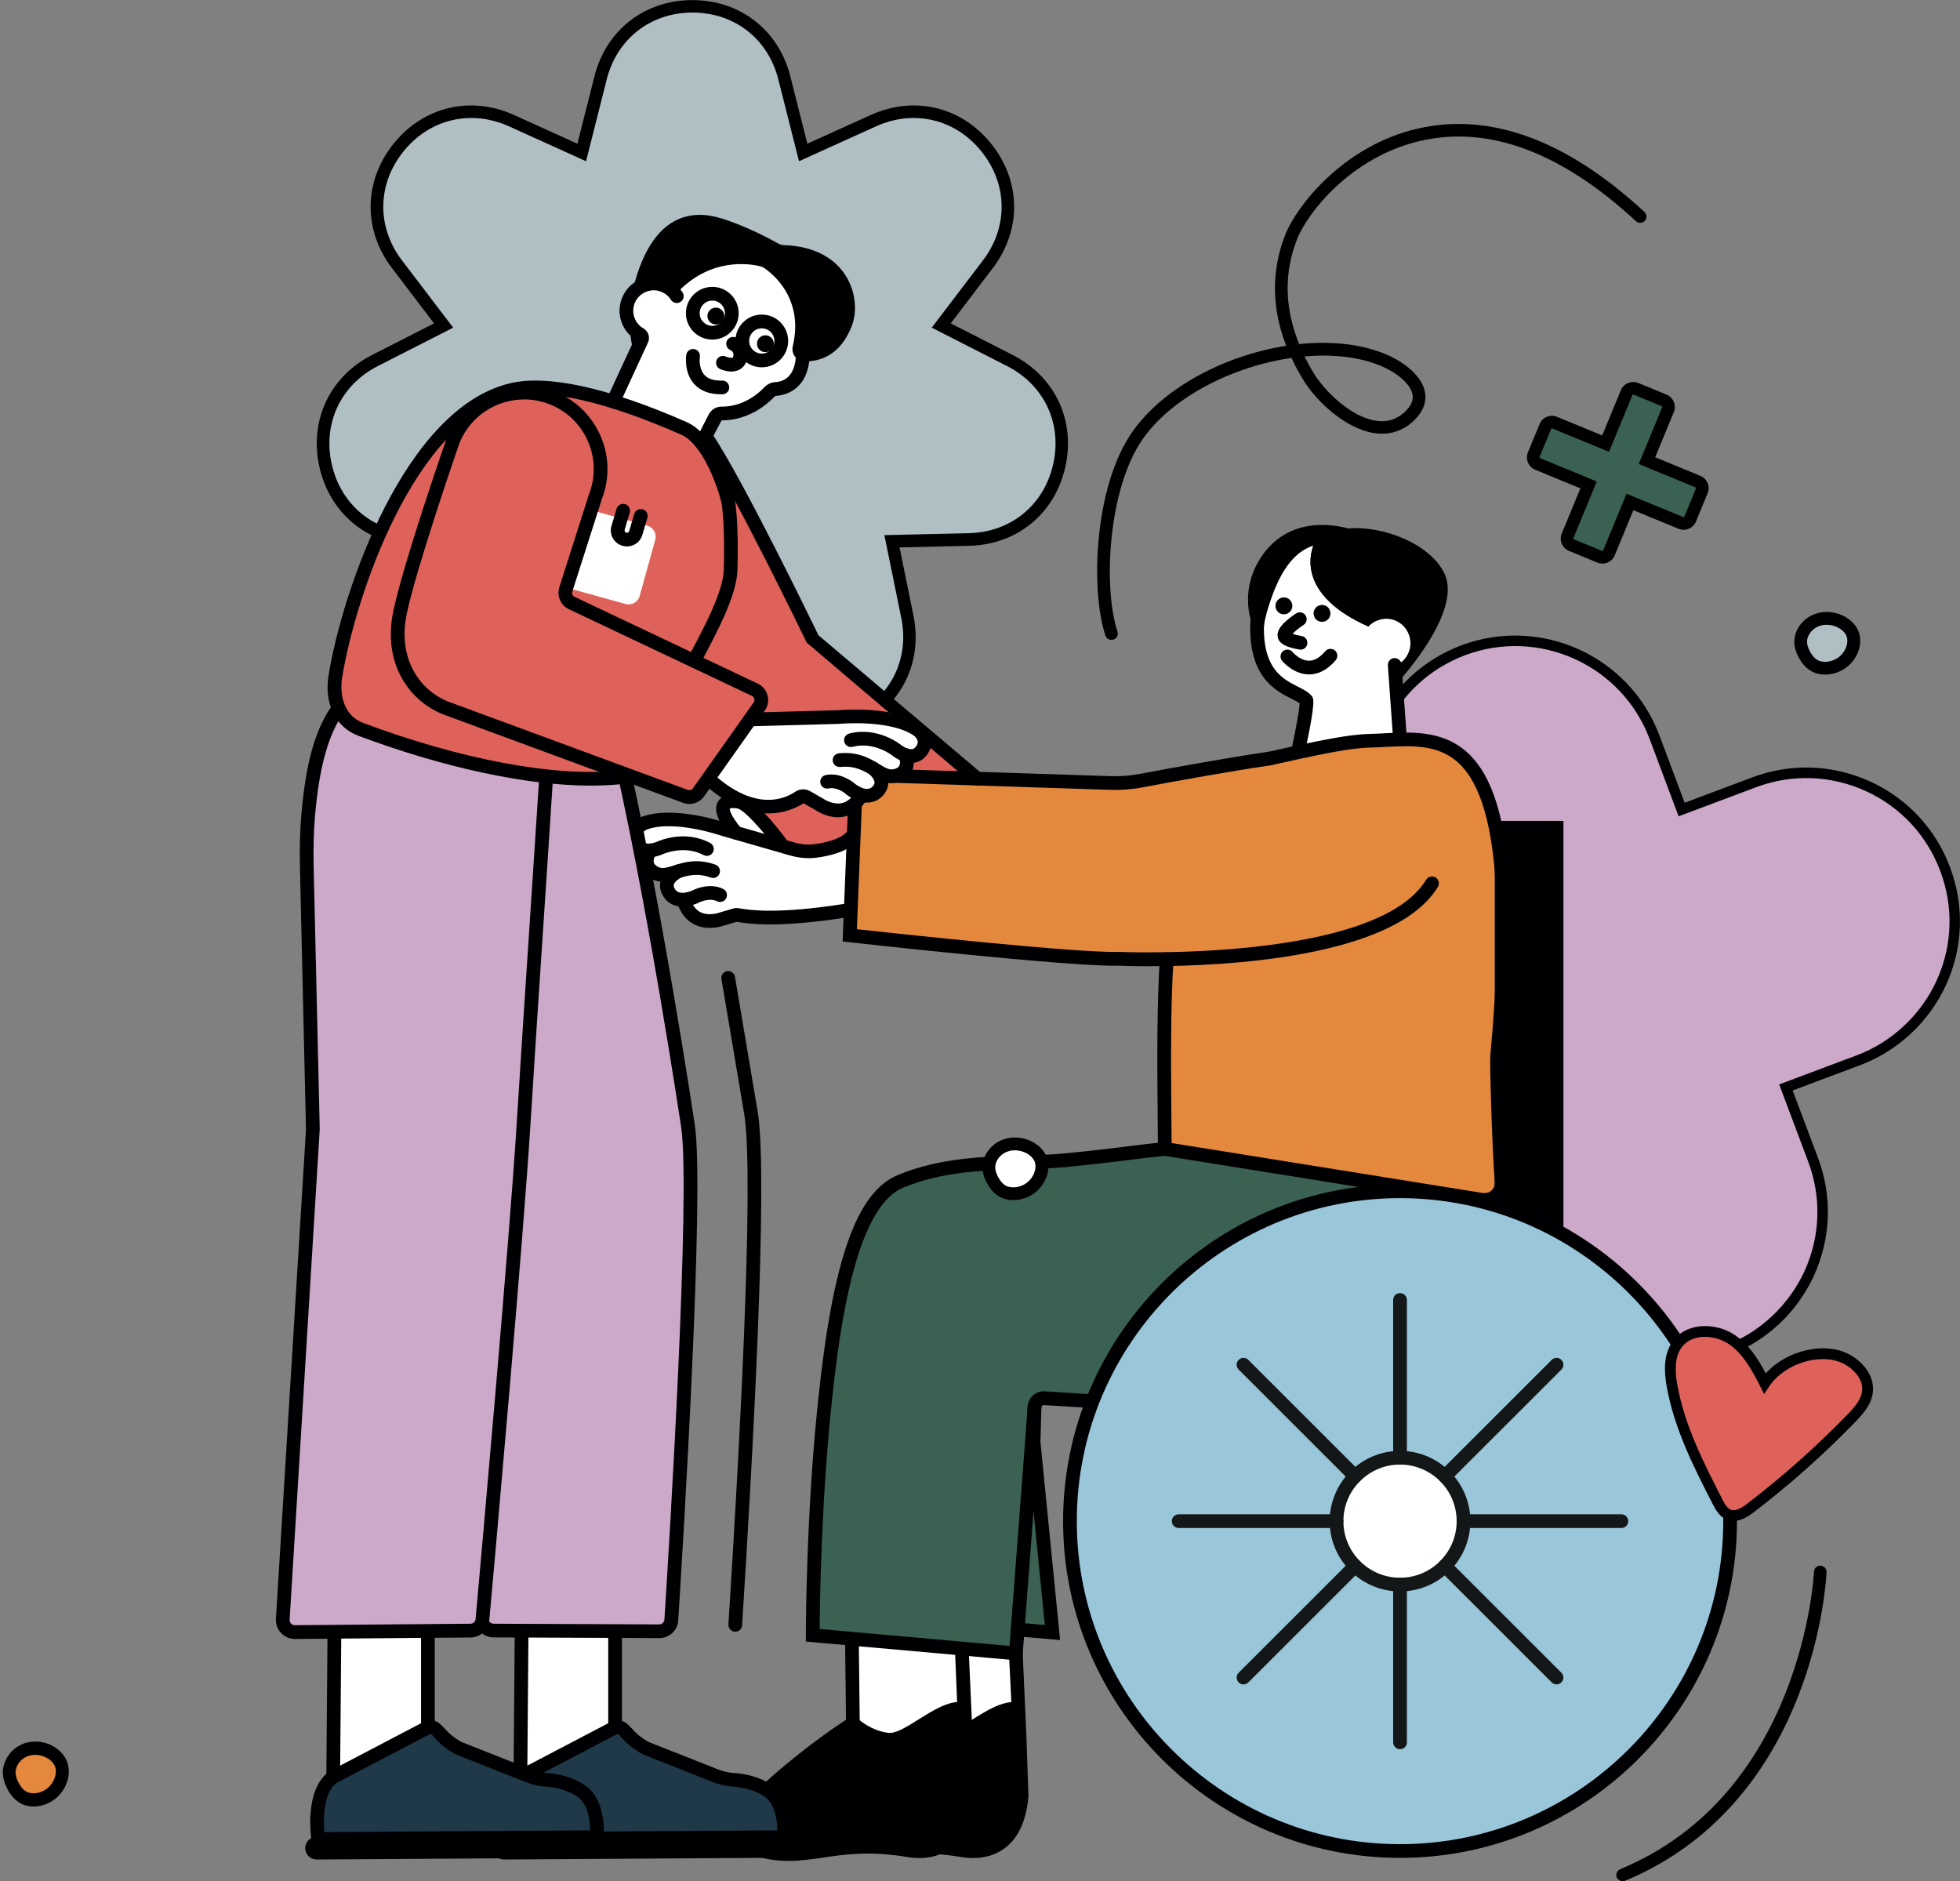 <?xml version="1.0" encoding="UTF-8"?> <svg xmlns="http://www.w3.org/2000/svg" width="596" height="572" viewBox="0 0 596 572" fill="none"><rect x="0" y="0" width="596" height="572" fill="#808080" stroke="none"/><g clip-path="url(#clip0_1879_8)"><path d="M173.766 222.216C169.499 222.216 165.134 221.224 160.922 219.207C148.646 213.297 142.469 200.855 145.197 187.508L149.879 164.566L126.45 164.021C112.831 163.704 102.061 154.927 99.027 141.656C95.993 128.375 101.875 115.802 114.021 109.609L134.896 98.966L120.71 80.331C112.46 69.492 112.624 55.6 121.125 44.958C129.625 34.305 143.135 31.066 155.542 36.693L176.887 46.365L182.627 23.662C185.966 10.457 196.933 1.93 210.563 1.93C224.192 1.93 235.159 10.457 238.499 23.662L244.238 46.365L265.583 36.693C277.991 31.066 291.511 34.316 300.001 44.958C308.502 55.611 308.665 69.492 300.416 80.331L286.229 98.966L307.105 109.609C319.239 115.802 325.132 128.386 322.099 141.656C319.065 154.927 308.305 163.715 294.676 164.021L271.247 164.566L275.928 187.508C278.656 200.855 272.48 213.297 260.203 219.207C247.927 225.117 234.341 222.183 225.6 211.726L210.574 193.756L195.547 211.726C189.807 218.596 181.972 222.216 173.788 222.216H173.766Z" fill="#AFBFC4"></path><path d="M247.316 224.135C238.586 224.135 230.238 220.275 224.116 212.958L210.552 196.744L196.988 212.958C190.964 220.166 182.714 224.135 173.766 224.135C169.107 224.135 164.512 223.056 160.093 220.94C146.998 214.638 140.418 201.378 143.321 187.148L147.544 166.441L126.395 165.951C111.871 165.613 100.391 156.257 97.161 142.103C93.931 127.95 100.206 114.526 113.148 107.929L131.983 98.323L119.182 81.498C110.387 69.939 110.561 55.132 119.619 43.78C128.676 32.429 143.091 28.972 156.317 34.97L175.578 43.693L180.761 23.204C184.318 9.127 196.017 0.033 210.541 0.033C225.065 0.033 236.763 9.127 240.321 23.204L245.504 43.693L264.765 34.97C278.001 28.972 292.406 32.429 301.463 43.78C310.52 55.132 310.695 69.939 301.9 81.498L289.099 98.323L307.934 107.929C320.876 114.537 327.151 127.95 323.921 142.103C320.691 156.257 309.211 165.623 294.687 165.951L273.538 166.441L277.761 187.148C280.664 201.378 274.084 214.638 260.989 220.94C256.493 223.099 251.844 224.146 247.294 224.146L247.316 224.135ZM143.288 35.875C135.431 35.875 127.956 39.44 122.609 46.136C114.675 56.08 114.523 69.045 122.227 79.164L137.799 99.621L114.894 111.299C103.556 117.078 98.067 128.833 100.893 141.231C103.73 153.629 113.77 161.829 126.494 162.112L152.203 162.712L147.063 187.89C144.521 200.353 150.283 211.966 161.752 217.484C165.647 219.359 169.696 220.308 173.766 220.308C181.568 220.308 188.771 216.829 194.063 210.505L210.563 190.79L227.062 210.505C235.214 220.264 247.905 223.001 259.374 217.484C270.843 211.966 276.605 200.353 274.062 187.89L268.922 162.712L294.632 162.112C307.356 161.818 317.406 153.618 320.233 141.231C323.07 128.833 317.57 117.089 306.232 111.299L283.327 99.621L298.899 79.164C306.603 69.045 306.45 56.069 298.517 46.136C290.583 36.191 277.969 33.17 266.38 38.415L242.962 49.025L236.665 24.109C233.544 11.777 223.308 3.816 210.585 3.816C197.861 3.816 187.625 11.787 184.504 24.109L178.207 49.025L154.779 38.415C151.003 36.703 147.118 35.875 143.321 35.875H143.288Z" fill="black"></path><path d="M549.448 200.255C550.059 201.105 550.812 201.858 551.739 202.381C554.184 203.755 557.807 203.319 560.36 201.334C562.924 199.35 564.245 195.969 563.503 193.265C562.237 188.62 554.74 186.025 550.113 189.918C548.662 191.139 547.713 192.894 547.56 194.606C547.429 196.155 547.92 197.594 548.596 198.881C548.847 199.35 549.12 199.818 549.437 200.255" fill="#AFBFC4"></path><path d="M555.013 205.118C553.507 205.118 552.045 204.769 550.79 204.071C549.677 203.45 548.706 202.545 547.876 201.389C547.505 200.876 547.178 200.342 546.883 199.775C545.901 197.878 545.486 196.133 545.639 194.432C545.836 192.219 547.047 189.972 548.88 188.424C551.565 186.167 555.319 185.48 558.898 186.592C562.15 187.606 564.638 189.961 565.391 192.742C566.34 196.22 564.758 200.375 561.56 202.85C559.64 204.333 557.283 205.107 555.024 205.107M555.482 189.961C553.944 189.961 552.503 190.452 551.379 191.401C550.332 192.284 549.611 193.582 549.502 194.77C549.415 195.719 549.677 196.733 550.321 197.976C550.528 198.368 550.757 198.75 551.008 199.11C551.51 199.819 552.067 200.342 552.678 200.691C554.424 201.672 557.217 201.291 559.149 199.797C561.08 198.303 562.139 195.719 561.615 193.778C561.2 192.262 559.705 190.943 557.708 190.321C556.955 190.081 556.192 189.972 555.449 189.972" fill="#000003"></path><path d="M443.652 309.569C444.263 310.42 445.016 311.172 445.943 311.695C448.388 313.069 452.011 312.633 454.564 310.649C457.129 308.664 458.449 305.284 457.707 302.58C456.441 297.934 448.944 295.339 444.318 299.232C442.866 300.453 441.917 302.209 441.764 303.921C441.633 305.469 442.124 306.909 442.801 308.195C443.052 308.664 443.324 309.133 443.641 309.569" fill="#E4883D"></path><path d="M449.217 314.443C447.711 314.443 446.249 314.094 444.994 313.397C443.881 312.775 442.91 311.87 442.081 310.714C441.709 310.202 441.382 309.667 441.087 309.1C440.105 307.203 439.691 305.458 439.843 303.757C440.04 301.544 441.251 299.297 443.084 297.749C445.769 295.492 449.523 294.805 453.102 295.917C456.354 296.931 458.842 299.287 459.595 302.067C460.544 305.546 458.962 309.7 455.765 312.175C453.844 313.658 451.487 314.432 449.228 314.432M449.686 299.287C448.148 299.287 446.707 299.777 445.583 300.726C444.536 301.609 443.816 302.907 443.706 304.095C443.619 305.044 443.881 306.058 444.525 307.301C444.732 307.694 444.961 308.075 445.212 308.435C445.714 309.144 446.271 309.667 446.882 310.016C448.628 310.998 451.422 310.616 453.353 309.122C455.285 307.628 456.343 305.044 455.819 303.103C455.405 301.587 453.91 300.268 451.913 299.646C451.16 299.406 450.396 299.297 449.654 299.297" fill="#000003"></path><path d="M469.918 129.651L466.382 138.221C465.924 139.334 466.448 140.588 467.55 141.046L483.057 147.424L476.673 162.919C476.225 164.021 476.749 165.275 477.851 165.733L486.428 169.266C487.531 169.713 488.786 169.189 489.244 168.099L495.628 152.604L511.134 158.983C512.236 159.43 513.491 158.907 513.95 157.805L517.485 149.235C517.933 148.133 517.409 146.879 516.318 146.432L500.811 140.053L507.195 124.558C507.642 123.457 507.129 122.192 506.027 121.734L497.45 118.201C496.337 117.743 495.071 118.278 494.624 119.379L488.24 134.874L472.733 128.495C471.631 128.048 470.376 128.571 469.918 129.662" fill="#3B6153"></path><path d="M487.247 171.348C486.723 171.348 486.199 171.25 485.697 171.043L477.12 167.51C476.116 167.096 475.331 166.321 474.905 165.318C474.49 164.315 474.479 163.214 474.905 162.21L480.569 148.482L466.83 142.823C464.756 141.972 463.774 139.584 464.625 137.513L468.161 128.942C468.576 127.939 469.351 127.154 470.355 126.739C471.358 126.325 472.461 126.314 473.465 126.739L487.203 132.398L492.867 118.67C493.718 116.598 496.108 115.595 498.192 116.457L506.769 119.99C508.843 120.84 509.825 123.228 508.974 125.3L503.31 139.028L517.049 144.687C518.053 145.102 518.838 145.876 519.253 146.879C519.668 147.882 519.668 148.984 519.253 149.987L515.717 158.558C514.855 160.629 512.476 161.633 510.414 160.782L496.675 155.123L491.012 168.851C490.597 169.854 489.822 170.628 488.818 171.054C488.316 171.261 487.782 171.37 487.258 171.37L487.247 171.348ZM471.915 130.229C471.915 130.229 471.85 130.229 471.817 130.25C471.751 130.272 471.708 130.316 471.686 130.381L468.15 138.952C468.096 139.083 468.15 139.224 468.281 139.279L485.555 146.388L478.441 163.65C478.419 163.715 478.419 163.77 478.441 163.835C478.462 163.901 478.517 163.944 478.582 163.977L487.16 167.51C487.236 167.543 487.301 167.521 487.345 167.51C487.411 167.488 487.454 167.444 487.476 167.379L494.591 150.118L511.865 157.227C511.996 157.282 512.138 157.216 512.193 157.085L515.728 148.515C515.75 148.449 515.75 148.395 515.728 148.329C515.706 148.264 515.663 148.22 515.597 148.199L498.323 141.089L505.438 123.828C505.492 123.697 505.438 123.544 505.307 123.501L496.73 119.968C496.599 119.913 496.446 119.979 496.391 120.109L489.277 137.371L472.002 130.261C472.002 130.261 471.937 130.239 471.915 130.239V130.229Z" fill="black"></path><path d="M591.482 264.252C593.599 269.889 594.581 275.778 594.374 281.644C594.189 287.489 592.835 293.29 590.336 298.775C586.997 306.102 581.901 312.263 575.539 316.81C572.331 319.1 568.828 320.975 565.074 322.371L543.075 330.637L551.325 352.598C555.58 363.883 555.166 376.129 550.179 387.12C546.818 394.426 541.733 400.587 535.371 405.134C532.162 407.424 528.66 409.299 524.906 410.695C519.264 412.81 513.382 413.759 507.522 413.574C501.673 413.388 495.868 412.036 490.379 409.539C479.379 404.567 471.02 395.582 466.764 384.296L458.493 362.313L436.515 370.557C413.217 379.302 387.104 367.449 378.352 344.169C374.14 332.883 374.544 320.616 379.531 309.657C384.507 298.666 393.477 290.291 404.793 286.06L426.792 277.795L418.542 255.834C414.287 244.548 414.701 232.303 419.688 221.311C424.686 210.342 433.656 201.967 444.95 197.715C468.27 188.991 494.34 200.833 503.092 224.114L511.352 246.14L533.352 237.875C544.646 233.622 556.901 234.037 567.901 239.02C578.878 244.014 587.259 252.977 591.471 264.263" fill="#CCA9C8"></path><path d="M536.298 406.42C532.948 408.808 529.303 410.749 525.462 412.178C519.7 414.348 513.644 415.351 507.479 415.155C501.357 414.958 495.388 413.563 489.724 410.978C478.375 405.842 469.689 396.563 465.269 384.841L457.565 364.352L437.083 372.039C425.417 376.423 412.715 375.987 401.323 370.818C389.93 365.65 381.244 356.381 376.857 344.725C372.481 333.013 372.918 320.321 378.079 308.992C383.241 297.608 392.527 288.939 404.236 284.555L424.741 276.857L417.047 256.39C412.65 244.733 413.075 232.041 418.226 220.646C423.398 209.295 432.696 200.615 444.383 196.21C468.51 187.181 495.508 199.448 504.576 223.547L512.28 244.079L532.784 236.381C544.461 231.986 557.163 232.412 568.555 237.558C579.937 242.738 588.601 252.017 592.966 263.696C595.171 269.551 596.175 275.614 595.956 281.698C595.76 287.805 594.363 293.769 591.777 299.429C586.615 310.736 577.023 319.612 565.62 323.865L545.115 331.563L552.809 352.03C557.206 363.687 556.781 376.379 551.63 387.763C548.182 395.265 542.878 401.71 536.287 406.409M395.244 292.908C389.09 297.302 384.179 303.245 380.982 310.311C376.17 320.877 375.766 332.697 379.836 343.612C383.917 354.473 392.014 363.109 402.632 367.929C413.25 372.748 425.079 373.152 435.948 369.063L459.42 360.263L468.248 383.74C472.362 394.666 480.459 403.313 491.034 408.1C496.315 410.499 501.88 411.807 507.566 411.992C513.317 412.178 518.958 411.24 524.338 409.212C534.967 405.254 543.882 397.01 548.738 386.466C553.54 375.867 553.933 364.036 549.83 353.175L541.023 329.72L564.518 320.899C575.157 316.941 584.095 308.675 588.896 298.131C591.297 292.853 592.606 287.303 592.792 281.611C592.988 275.941 592.05 270.293 589.998 264.83C585.928 253.947 577.853 245.3 567.257 240.481C556.639 235.683 544.799 235.29 533.93 239.379L510.436 248.201L501.619 224.681C493.172 202.218 468.008 190.79 445.529 199.208C434.638 203.297 425.974 211.388 421.15 221.976C416.349 232.586 415.956 244.417 420.059 255.278L428.866 278.733L405.371 287.554C401.726 288.917 398.333 290.727 395.255 292.919" fill="#000003"></path><path d="M258.676 489.336L260.411 536.9H292.275L310.029 527.904L306.494 493.36L258.676 489.336Z" fill="white"></path><path d="M260.171 265.996L259.767 254.688L248.625 258.636L237.255 257.076L229.605 246.401L222.621 244.111L219.424 246.401L222.272 252.987L207.333 248.8L194.118 251.526L195.493 258.276L199.629 265.996L202.782 267.806L204.986 273.542L208.904 275.374L213.476 280.041L224.803 278.285L250.84 277.773L258.73 276.213L260.171 265.996Z" fill="white"></path><path d="M427.283 230.656L424.337 205.238L431.234 196.536L427.785 185.534L407.499 171.675L403.396 165.928L397.307 162.723L382.259 182.012L383.383 199.59L391.054 209.218L397.809 214.332L395.485 234.854L427.283 230.656Z" fill="white"></path><path d="M305.937 519.54L285.16 528.972L282.465 532.789L248.363 545.394L236.491 550.639L237.833 558.522L254.78 553.278L288.772 561.805H302.194L310.651 549.614L309.691 519.54H305.937Z" fill="#000003"></path><path d="M291.042 519.54L270.275 528.972L259.57 524.698L233.468 545.394L221.595 550.639L222.937 558.522L239.448 564.923L273.877 561.805H287.31L295.756 549.614L294.796 519.54H291.042Z" fill="#000003"></path><path d="M422.656 363.36L411.766 357.363L359.004 350.111L344.862 350.395L298.855 353.906L272.163 360.012L258.894 378.179L249.684 438.282L246.061 493.861L251.331 498.354L308.894 502.715L310.651 495.562L318.41 495.398L313.51 432.307L317.559 425.11L344.676 428.72L422.656 363.36Z" fill="#3B6153"></path><path d="M457.893 366.326L354.181 349.337L354.748 291.687L258.403 284.403L259.483 243.599L268.835 235.508L343.192 237.907L412.671 225.487L434.78 224.201L447.384 230.656L454.99 252.584L457.893 366.326Z" fill="#E4883D"></path><path d="M297.153 236.762L247.185 194.476L228.71 157.696L221.901 148.428L219.816 183.779L208.217 201.967L235.508 253.991L245.002 260.305L259.145 254.264L260.585 236.937L274.88 236.043L297.153 236.762Z" fill="#DF625A"></path><path d="M349.805 293.791C344.349 293.791 340.759 293.649 340.104 293.616C326.136 294.052 260.934 286.779 258.163 286.474L256.231 286.256L258.097 239.532L262.037 239.444L262.582 233.545L337.649 235.988C340.682 236.097 343.771 235.857 346.75 235.279C351.18 234.439 358.382 233.098 366.654 231.67C372.634 230.623 379.16 229.532 385.652 228.584C386.776 228.409 387.857 229.194 388.02 230.339C388.195 231.484 387.409 232.542 386.263 232.706C379.814 233.665 373.321 234.745 367.374 235.781C359.124 237.209 351.955 238.539 347.535 239.379C344.251 240.011 340.89 240.262 337.518 240.153L266.38 237.831L265.845 243.523L262.113 243.599L260.563 282.527C271.705 283.759 327.653 289.8 340.126 289.429C341.075 289.462 418.488 292.559 433.656 267.49C434.256 266.509 435.544 266.203 436.526 266.781C437.508 267.381 437.825 268.657 437.235 269.649C424.075 291.414 371.783 293.769 349.816 293.769" fill="#000003"></path><path d="M227.892 216.688L235.017 218.803L263.903 217.244L273.636 219.468L280.075 221.954L279.824 228.748L267.635 238.354L254.027 247.11L244.73 242.661L233.435 245.256L220.133 240.524L214.808 233.927" fill="white"></path><path d="M277.096 231.964C274.128 231.964 271.541 229.892 271.236 229.642C271.214 229.62 265.736 225.389 259.276 227.068C258.152 227.363 257.017 226.687 256.733 225.574C256.449 224.462 257.115 223.317 258.228 223.034C266.751 220.842 273.582 226.185 273.866 226.414C274.368 226.828 275.994 227.93 277.314 227.788C277.619 227.755 278.034 227.635 278.492 227.057C279.169 226.174 279.093 225.618 279.06 225.433C278.929 224.549 278.034 223.764 277.816 223.612C270.516 218.705 255.445 220.057 255.304 220.09L228.917 220.809L228.677 220.766C228.437 220.711 222.883 219.49 219.587 213.34C219.042 212.326 219.424 211.061 220.438 210.516C221.453 209.97 222.719 210.352 223.265 211.366C225.327 215.215 228.503 216.382 229.343 216.633L255.053 215.935C255.598 215.891 271.629 214.441 280.173 220.177C280.468 220.384 282.759 222.052 283.185 224.8C283.359 225.945 283.261 227.712 281.799 229.609C280.751 230.961 279.365 231.768 277.772 231.942C277.543 231.964 277.325 231.975 277.096 231.975" fill="#000003"></path><path d="M271.138 238.136C268.835 238.136 266.958 236.98 265.114 235.857C262.604 234.331 260.018 232.761 255.511 233.197C254.365 233.284 253.339 232.488 253.219 231.332C253.099 230.187 253.929 229.162 255.085 229.042C260.978 228.453 264.623 230.667 267.285 232.292C269.523 233.666 270.668 234.298 272.24 233.742C273.102 233.437 273.375 233.033 273.495 232.761C273.877 231.932 273.549 230.7 273.407 230.329C272.993 229.26 273.506 228.05 274.575 227.625C275.633 227.21 276.845 227.701 277.281 228.759C277.412 229.064 278.482 231.855 277.314 234.462C276.845 235.508 275.83 236.904 273.626 237.678C272.742 237.984 271.912 238.125 271.138 238.125" fill="#000003"></path><path d="M263.739 244.046C260.945 244.046 258.217 242.388 256.755 241.058C256.755 241.058 254.3 239.204 251.964 239.728C250.84 239.979 249.727 239.27 249.476 238.147C249.225 237.024 249.935 235.911 251.059 235.661C255.402 234.701 259.298 237.754 259.45 237.885C259.57 237.994 263.248 241.211 265.267 239.215C265.889 238.605 265.943 238.158 265.932 237.874C265.867 236.784 264.568 235.552 264.252 235.301C263.346 234.592 263.171 233.284 263.881 232.368C264.59 231.463 265.9 231.299 266.816 231.997C267.133 232.248 269.915 234.483 270.101 237.612C270.166 238.768 269.894 240.502 268.202 242.17C266.827 243.523 265.267 244.024 263.739 244.024" fill="#000003"></path><path d="M254.856 248.495C253.088 248.495 251.222 248.015 249.28 247.067L244.348 244.232C240.823 246.467 228.754 252.584 212.734 237.122L205.347 228.846C204.583 227.984 204.659 226.665 205.51 225.902C206.372 225.128 207.693 225.215 208.457 226.065L215.735 234.222C229.016 247.023 238.389 243.065 241.783 240.753C243.191 239.805 244.97 239.75 246.432 240.601L251.233 243.37C253.165 244.319 254.987 244.559 256.548 244.035C258.85 243.239 259.996 240.949 260.007 240.928C260.509 239.903 261.742 239.445 262.79 239.946C263.815 240.437 264.274 241.669 263.783 242.705C263.706 242.858 261.938 246.554 257.966 247.95C256.962 248.299 255.915 248.484 254.845 248.484" fill="#000003"></path><path d="M239.732 565.806C237.396 565.806 234.985 565.599 232.42 565.032L231.176 564.792C226.975 564.007 218.245 562.36 217.558 554.488C217.383 552.35 218.016 550.431 219.391 548.905C222.195 545.786 227.346 545.099 229.419 544.947C242.209 532.941 253.83 525.123 257.257 522.909L256.984 499.531C256.973 498.375 257.89 497.437 259.047 497.415C260.258 497.274 261.142 498.32 261.153 499.476L261.447 525.199L260.454 525.821C260.312 525.908 246.563 534.479 231.733 548.512L231.154 549.057L230.347 549.079C228.786 549.123 224.323 549.668 222.49 551.707C221.879 552.383 221.639 553.157 221.715 554.139C222.097 558.479 227.193 559.798 231.951 560.692C232.464 560.79 232.922 560.878 233.304 560.965C239.044 562.208 243.955 561.499 249.651 560.67C256.679 559.645 264.656 558.49 276.463 560.496C280.675 561.216 284.145 560.539 286.786 558.5C289.852 556.112 291.729 551.805 292.22 546.015L290.442 502.824C290.387 501.679 291.271 500.697 292.428 500.643C293.584 500.534 294.556 501.472 294.61 502.627L295.734 527.816L296.389 546.135C295.8 553.354 293.366 558.697 289.35 561.804C285.815 564.541 281.111 565.534 275.775 564.618C264.612 562.709 256.995 563.822 250.262 564.803C246.737 565.315 243.322 565.817 239.732 565.817" fill="#000003"></path><path d="M270.461 531.066C270.134 531.066 269.817 531.044 269.501 531C262.79 530.128 258.119 525.734 257.923 525.559C257.082 524.763 257.061 523.444 257.846 522.615C258.643 521.775 259.963 521.754 260.793 522.539C260.836 522.571 264.71 526.181 270.035 526.868C272.371 527.227 275.983 524.894 279.507 522.68C283.796 520.009 288.172 517.25 292.395 517.468C293.541 517.534 294.425 518.515 294.37 519.66C294.315 520.805 293.344 521.743 292.177 521.634C289.252 521.535 285.455 523.891 281.723 526.224C277.74 528.71 273.975 531.066 270.461 531.066Z" fill="#000003"></path><path d="M272 564.062H271.956C270.799 564.062 269.872 563.135 269.872 561.979C269.872 560.823 270.799 559.896 271.956 559.896C273.113 559.896 274.062 560.834 274.062 561.979C274.062 563.135 273.145 564.062 272 564.062Z" fill="#000003"></path><path d="M295.92 564.945C294.708 564.945 293.442 564.836 292.144 564.618C289.71 564.215 287.408 563.931 285.324 563.768C284.178 563.68 283.316 562.677 283.403 561.532C283.49 560.376 284.614 559.45 285.64 559.613C287.844 559.777 290.267 560.082 292.831 560.507C297.054 561.227 300.514 560.551 303.144 558.523C306.21 556.146 308.087 551.828 308.567 546.048L307.552 517.981L306.81 502.824C306.756 501.679 307.64 500.698 308.796 500.643C309.986 500.556 310.924 501.472 310.979 502.617L312.103 527.828L312.736 546.136C312.146 553.365 309.724 558.697 305.708 561.805C303.034 563.877 299.695 564.934 295.92 564.934" fill="#000003"></path><path d="M248.636 565.01C247.479 565.01 246.508 564.083 246.508 562.927C246.508 561.772 247.403 560.845 248.549 560.845H248.593C249.749 560.845 250.699 561.782 250.699 562.927C250.699 564.083 249.782 565.01 248.636 565.01Z" fill="#000003"></path><path d="M293.628 528.612C292.908 528.612 292.209 528.241 291.827 527.576C291.249 526.573 291.587 525.308 292.58 524.73C293.639 524.119 294.73 523.421 295.832 522.735C300.11 520.041 304.508 517.337 308.764 517.49C309.92 517.555 310.793 518.536 310.728 519.681C310.662 520.837 309.746 521.797 308.534 521.644C305.544 521.47 301.79 523.912 298.058 526.257C296.913 526.976 295.778 527.685 294.676 528.328C294.348 528.525 293.988 528.612 293.628 528.612Z" fill="#000003"></path><path d="M245.886 260.926C244.042 260.926 242.209 260.664 240.408 260.151L219.587 254.165C219.336 254.078 205.008 249.171 196.737 252.202C196.431 252.322 195.449 252.878 195.133 253.674C195.067 253.838 194.849 254.361 195.296 255.375C195.591 256.051 195.973 256.259 196.267 256.368C197.457 256.804 199.356 256.139 199.923 255.877C200.283 255.702 208.184 252.148 215.943 256.313C216.957 256.858 217.339 258.123 216.794 259.137C216.248 260.151 214.971 260.522 213.967 259.988C208.086 256.837 201.756 259.628 201.691 259.65C201.342 259.824 197.904 261.416 194.838 260.293C193.332 259.748 192.164 258.625 191.477 257.066C190.506 254.874 190.833 253.14 191.27 252.071C192.339 249.498 194.958 248.419 195.253 248.309C204.965 244.787 220.187 249.989 220.831 250.207L241.543 256.16C243.736 256.804 246.006 256.946 248.276 256.586C252.925 255.866 255.969 254.656 257.562 252.878C258.337 252.017 259.658 251.951 260.509 252.715C261.36 253.489 261.436 254.797 260.673 255.659C258.381 258.21 254.649 259.813 248.92 260.697C247.905 260.849 246.879 260.936 245.864 260.936" fill="#000003"></path><path d="M201.516 268.09C200.218 268.09 198.886 267.763 197.501 266.868C195.558 265.593 194.893 263.99 194.685 262.867C194.172 260.064 195.875 257.611 196.071 257.338C196.748 256.411 198.057 256.204 198.985 256.88C199.912 257.556 200.12 258.843 199.454 259.781C199.225 260.108 198.614 261.231 198.788 262.125C198.843 262.43 199.006 262.878 199.77 263.379C201.156 264.284 202.422 263.935 204.921 263.15C207.889 262.201 211.97 260.904 217.547 262.899C218.627 263.281 219.194 264.48 218.813 265.56C218.431 266.65 217.241 267.228 216.15 266.825C211.894 265.309 208.991 266.225 206.187 267.119C204.659 267.599 203.11 268.101 201.505 268.101" fill="#000003"></path><path d="M207.518 275.625C205.347 275.625 203.131 274.862 201.691 272.539C200.447 270.522 200.589 268.777 200.938 267.665C201.866 264.666 205.107 263.15 205.478 262.987C206.514 262.518 207.758 262.987 208.228 264.045C208.697 265.091 208.228 266.324 207.18 266.792C206.569 267.076 205.216 267.959 204.921 268.897C204.834 269.159 204.779 269.606 205.248 270.347C206.733 272.757 211.076 270.522 211.119 270.489C211.414 270.347 215.899 268.297 219.904 270.282C220.93 270.794 221.355 272.048 220.842 273.084C220.329 274.12 219.074 274.524 218.038 274.022C215.899 272.953 213.007 274.207 212.974 274.218C211.698 274.905 209.624 275.625 207.507 275.625" fill="#000003"></path><path d="M215.746 282.124C213.651 282.124 211.818 281.6 210.235 280.564C206.722 278.263 205.892 274.272 205.859 274.098C205.63 272.975 206.372 271.874 207.507 271.655C208.609 271.416 209.722 272.157 209.952 273.28C209.973 273.367 210.53 275.799 212.549 277.097C213.935 277.98 215.779 278.198 218.005 277.696L223.177 276.181C223.799 276.006 224.312 276.093 225.24 276.246C227.979 276.682 236.338 278.034 256.842 274.807C257.944 274.632 259.047 275.407 259.232 276.541C259.407 277.685 258.632 278.754 257.497 278.929C236.327 282.254 227.488 280.837 224.585 280.368C224.367 280.335 224.192 280.303 224.05 280.281L219.042 281.742C217.874 282.004 216.772 282.124 215.746 282.124Z" fill="#000003"></path><path d="M297.164 238.845C296.683 238.845 296.203 238.681 295.81 238.354L245.308 195.381C245.079 194.912 222.763 148.798 213.258 134.47C211.152 131.286 206.951 129.923 203.808 129.345C195.504 127.797 184.493 129.825 178.764 133.914C178.262 134.405 162.024 149.769 176.745 170.65C177.4 171.588 177.182 172.896 176.243 173.561C175.305 174.227 174.006 173.998 173.33 173.06C156.47 149.125 175.949 130.872 176.145 130.686C182.987 125.779 195.133 123.5 204.572 125.245C210.224 126.292 214.437 128.68 216.75 132.158C226.037 146.17 246.519 188.282 248.876 193.156L298.517 235.159C299.401 235.901 299.499 237.22 298.757 238.103C298.342 238.594 297.753 238.845 297.164 238.845Z" fill="#000003"></path><path d="M158.663 490.143L158.238 542.101H187.036V467.069L158.663 490.143Z" fill="white"></path><path d="M189.131 544.183H156.132L156.579 489.15L189.12 462.686V544.183H189.131ZM160.333 540.018H184.951V471.463L160.737 491.156L160.333 540.029V540.018Z" fill="#000003"></path><path d="M238.378 558.61L153.687 559.155C153.687 559.155 151.417 544.805 158.511 540.16L185.792 525.876C190.298 523.509 188.934 527.489 196.3 531.502L217.448 539.877C219.205 540.574 221.039 541.022 222.916 541.152C225.644 541.327 230.216 542.047 233.861 544.707C239.415 548.774 238.378 558.599 238.378 558.599" fill="#203948"></path><path d="M151.909 561.248L151.625 559.471C151.527 558.828 149.235 543.736 157.365 538.404L184.82 524.021C188.552 522.07 190.222 523.454 192.044 525.461C193.059 526.584 194.456 528.121 197.304 529.681L218.223 537.946C219.849 538.589 221.475 538.971 223.068 539.08C226.386 539.287 231.165 540.16 235.105 543.038C241.554 547.76 240.506 558.381 240.452 558.828L240.255 560.681L151.909 561.248ZM187.92 527.238C187.92 527.238 187.614 527.271 186.763 527.718L159.482 542.002C155.39 544.696 155.16 552.623 155.542 557.05L236.371 556.527C236.349 553.79 235.847 548.741 232.639 546.386C229.343 543.976 225.054 543.376 222.796 543.224C220.766 543.093 218.714 542.613 216.685 541.806L195.536 533.432C191.848 531.436 190.102 529.517 188.956 528.252C188.585 527.838 188.116 527.325 187.92 527.227" fill="#000003"></path><path d="M238.018 564.847L153.218 565.381C151.308 565.392 149.748 563.855 149.737 561.947C149.726 560.038 151.265 558.479 153.174 558.468L237.975 557.923C239.884 557.912 241.445 559.449 241.456 561.358C241.467 563.277 239.928 564.836 238.018 564.847Z" fill="black"></path><path d="M101.733 490.143L101.308 542.101H130.116V467.069L101.733 490.143Z" fill="white"></path><path d="M132.201 544.183H99.202L99.649 489.15L132.201 462.686V544.183ZM103.414 540.018H128.032V471.463L103.818 491.156L103.414 540.029V540.018Z" fill="#000003"></path><path d="M181.448 558.61L96.757 559.155C96.757 559.155 94.487 544.805 101.581 540.16L128.862 525.876C133.368 523.509 132.004 527.489 139.37 531.502L160.518 539.877C162.275 540.574 164.109 541.022 165.986 541.152C168.714 541.327 173.286 542.047 176.931 544.707C182.485 548.774 181.448 558.599 181.448 558.599" fill="#203948"></path><path d="M94.989 561.248L94.706 559.471C94.608 558.828 92.316 543.736 100.446 538.404L127.901 524.021C131.633 522.07 133.303 523.454 135.125 525.461C136.14 526.584 137.537 528.121 140.385 529.681L161.304 537.946C162.93 538.589 164.556 538.971 166.138 539.08C169.456 539.287 174.235 540.16 178.175 543.038C184.624 547.76 183.576 558.381 183.522 558.828L183.325 560.681L94.978 561.248H94.989ZM130.989 527.238C130.989 527.238 130.684 527.271 129.833 527.718L102.552 542.002C98.46 544.696 98.23 552.623 98.612 557.05L179.441 556.527C179.419 553.79 178.917 548.741 175.709 546.386C172.413 543.976 168.124 543.376 165.866 543.224C163.836 543.093 161.784 542.613 159.766 541.806L138.617 533.432C134.929 531.436 133.183 529.517 132.037 528.252C131.666 527.838 131.197 527.325 131 527.227" fill="#000003"></path><path d="M181.088 564.847L96.288 565.381C94.378 565.392 92.818 563.855 92.807 561.947C92.796 560.038 94.335 558.479 96.244 558.468L181.045 557.923C182.954 557.912 184.515 559.449 184.526 561.358C184.537 563.277 182.998 564.836 181.088 564.847Z" fill="black"></path><path d="M228.132 106.665C226.309 110.863 228.23 115.748 232.442 117.58C236.643 119.401 241.532 117.482 243.365 113.273C245.188 109.074 243.267 104.189 239.055 102.357C234.854 100.536 229.965 102.456 228.132 106.665Z" fill="white"></path><path d="M192.328 98.726C192.481 101.539 193.081 104.342 194.074 107.013C197.064 115.115 203.47 122.126 211.141 125.223C212.101 125.616 213.062 125.921 214.011 126.15C223.221 128.462 231.613 123.751 236.862 115.377C236.894 115.322 236.927 115.268 236.971 115.191C237.091 114.973 237.233 114.755 237.353 114.526C238.215 113.076 238.946 111.549 239.601 109.914C239.71 109.652 239.808 109.369 239.906 109.085C239.994 108.834 240.092 108.583 240.168 108.333C240.234 108.158 240.299 107.995 240.354 107.809C240.55 107.286 240.725 106.741 240.867 106.195C242.067 101.976 242.82 98.279 243.125 95.03C244.326 82.621 239.208 76.591 228.612 72.305C215.255 66.875 199.749 74.05 193.976 88.302C193.616 89.185 193.321 90.068 193.081 90.962C192.383 93.514 192.143 96.142 192.306 98.737" fill="white"></path><path d="M218.06 125.605L195.067 102.03L186.872 120.873C197.173 124.624 203.873 128.44 214.371 132.464L218.07 125.605H218.06Z" fill="white"></path><path d="M219.118 66.33C226.757 68.642 234.395 72.774 236.742 74.094C237.244 74.377 237.811 74.508 238.389 74.53C257.966 75.184 262.178 90.788 259.047 99.01C255.467 108.387 248.909 109.99 244.468 109.87C242.132 109.805 240.539 107.526 241.074 105.247C244.511 90.81 234.941 83.231 232.42 81.53C232.038 81.269 231.646 81.083 231.187 80.974C228.241 80.233 215.692 77.943 205.227 89.752L197.304 97.461C196.955 97.799 196.682 98.203 196.486 98.65L192.732 107.373C192.732 107.373 189.982 98.072 192.47 87.931C198.254 64.346 210.89 63.844 219.096 66.33" fill="black"></path><path d="M206.46 97.592C204.736 101.834 199.901 103.884 195.656 102.172C191.412 100.449 189.36 95.619 191.073 91.377C192.797 87.135 197.632 85.085 201.877 86.797C206.121 88.52 208.173 93.35 206.46 97.592Z" fill="white"></path><path d="M223.581 496.118C223.581 496.118 223.494 496.118 223.45 496.118C222.304 496.042 221.431 495.06 221.497 493.904C224.618 444.912 229.408 359.663 226.375 339.185L219.38 297.684C219.184 296.55 219.958 295.47 221.093 295.285C222.217 295.099 223.308 295.852 223.494 296.997L230.489 338.542C233.588 359.434 228.786 445.021 225.655 494.177C225.589 495.278 224.662 496.129 223.57 496.129" fill="#000003"></path><path d="M209.199 342.347C212.21 362.618 205.467 471.627 204.135 492.53C204.015 494.493 202.378 495.987 200.414 495.987L150.097 495.78C148.056 495.78 146.398 494.122 146.398 492.072L146.114 346.763C146.114 346.36 146.049 345.956 145.918 345.575L115.407 256.422C111.674 242.868 113.028 229.227 118.287 217.396C118.909 215.99 120.393 215.139 121.932 215.226C142.709 216.415 163.432 218.258 184.111 220.886C185.661 221.082 186.926 222.194 187.276 223.71C198.886 272.898 209.188 342.347 209.188 342.347" fill="#CCA9C8"></path><path d="M200.436 498.07H200.414L150.097 497.862C146.922 497.852 144.335 495.256 144.324 492.083L144.052 346.774C144.052 346.6 144.019 346.425 143.964 346.273L113.453 257.109C109.667 243.37 110.692 229.38 116.4 216.557C117.371 214.387 119.684 213.013 122.074 213.155C143.484 214.387 164.458 216.295 184.395 218.825C186.796 219.13 188.771 220.897 189.327 223.241C200.829 271.95 211.174 341.366 211.283 342.053C214.317 362.509 207.606 471.115 206.241 492.672C206.056 495.703 203.513 498.081 200.458 498.081M121.714 217.309C121.059 217.309 120.448 217.691 120.197 218.247C114.894 230.176 113.933 243.185 117.425 255.866L147.893 344.899C148.1 345.477 148.198 346.098 148.209 346.752L148.482 492.072C148.482 492.966 149.213 493.686 150.097 493.697L200.414 493.904C201.287 493.904 201.986 493.261 202.04 492.41C203.415 470.918 210.094 362.705 207.125 342.663C207.016 341.965 196.693 272.735 185.235 224.2C185.071 223.535 184.526 223.045 183.838 222.957C163.989 220.439 143.113 218.541 121.801 217.32C121.768 217.32 121.736 217.32 121.703 217.32" fill="#000003"></path><path d="M89.697 496.238L143.059 495.791C144.957 495.769 146.54 494.34 146.703 492.443C148.427 473.328 157.059 376.815 159.242 341.333C162.068 295.285 167.382 220.21 167.055 217.713C165.8 207.79 140.505 203.472 121.91 205.173C102.148 206.972 95.873 223.47 93.734 247.437C93.243 252.9 93.156 258.396 93.287 263.892L95.131 343.22C95.131 343.329 95.131 343.427 95.131 343.536L85.987 492.334C85.856 494.471 87.569 496.27 89.708 496.249" fill="#CCA9C8"></path><path d="M89.664 498.32C88.082 498.32 86.554 497.666 85.474 496.521C84.372 495.365 83.804 493.784 83.902 492.192L93.047 343.394L91.214 263.935C91.072 257.753 91.214 252.301 91.672 247.252C93.516 226.61 98.536 205.206 121.736 203.101C140.625 201.4 167.622 205.413 169.139 217.462C169.336 218.988 168.223 236.152 165.451 277.893C164.032 299.341 162.472 322.807 161.326 341.475C159.165 376.772 150.501 473.59 148.788 492.639C148.515 495.605 146.07 497.863 143.069 497.884L89.719 498.331H89.664V498.32ZM129.996 206.896C127.323 206.896 124.671 207.005 122.107 207.245C105.869 208.728 98.252 220.428 95.83 247.623C95.393 252.519 95.251 257.818 95.382 263.837L97.227 343.274L97.205 343.688L88.071 492.443C88.038 492.89 88.202 493.326 88.507 493.654C88.813 493.981 89.228 494.144 89.664 494.144H89.686L143.037 493.697C143.866 493.697 144.554 493.076 144.619 492.247C146.332 473.208 154.986 376.434 157.146 341.202C158.292 322.523 159.853 299.047 161.271 277.587C163.236 247.939 165.091 219.937 164.971 217.898C164.13 211.236 146.627 206.885 129.975 206.885" fill="#000003"></path><path d="M207.933 130.239C217.132 134.285 221.475 152.626 221.475 152.626C221.475 152.626 222.588 159.146 222.184 173.191C221.89 183.277 211.032 200.091 204.135 214.082C201.211 220.013 199.203 225.4 197.915 229.369C196.551 233.545 192.645 235.966 188.269 236.391C169.794 238.202 141.967 233.807 109.688 221.747C103.217 219.326 100.871 212.468 101.973 205.653C105.945 181.118 124.246 126.052 155.542 118.572C161.337 117.187 175.621 116.02 207.933 130.239Z" fill="#DF625A"></path><path d="M179.779 238.878C160.42 238.878 135.213 233.524 108.946 223.71C102.061 221.137 98.514 213.918 99.911 205.326C104.069 179.668 123.013 124.21 155.051 116.544C166.444 113.807 185.028 117.885 208.762 128.32C218.802 132.737 223.308 151.35 223.494 152.135C223.57 152.539 224.673 159.157 224.258 173.246C224.029 181.195 217.863 192.655 211.894 203.734C209.832 207.561 207.78 211.377 205.99 214.998C203.633 219.785 201.516 224.975 199.88 230.002C198.363 234.669 193.987 237.918 188.454 238.463C185.726 238.725 182.812 238.867 179.768 238.867M162.952 119.881C160.115 119.881 157.845 120.175 156.033 120.611C126.035 127.786 108.052 181.238 104.036 206.002C103.228 210.974 104.418 217.571 110.42 219.806C140.243 230.95 168.528 236.261 188.061 234.331C191.968 233.949 194.903 231.856 195.918 228.737C197.642 223.438 199.77 218.214 202.258 213.177C204.059 209.513 206.143 205.653 208.228 201.771C213.967 191.118 219.893 180.104 220.1 173.137C220.504 159.528 219.435 153.04 219.424 152.975C218.311 148.286 213.847 135.114 207.104 132.148C185.344 122.574 171.562 119.87 162.963 119.87" fill="#000003"></path><path d="M196.835 159.833L178.044 154.621C176.2 154.109 174.279 155.188 173.766 157.042L169.008 174.161C168.495 176.004 169.576 177.923 171.431 178.436L190.222 183.648C192.066 184.16 193.987 183.081 194.5 181.227L199.257 164.108C199.77 162.265 198.69 160.346 196.835 159.833Z" fill="white"></path><path d="M322.36 498.659L309.255 497.535C308.109 497.437 307.258 496.423 307.356 495.278C307.454 494.133 308.502 493.315 309.615 493.381L317.712 494.079L312.212 438.577L312.485 427.792C312.517 426.451 313.085 425.219 314.078 424.314C315.06 423.409 316.348 422.951 317.679 423.038L357.52 425.513C360.903 426.069 364.144 426.397 367.21 426.495C367.701 426.538 368.04 426.571 368.356 426.571L369.611 426.615C371.161 426.647 372.536 426.647 373.671 426.615C375.646 426.538 376.737 426.386 376.792 426.386C377.01 426.298 426.072 412.276 441.098 405.297C447.046 402.571 453.484 385.212 449.654 365.257C449.435 364.123 450.177 363.032 451.312 362.814C452.447 362.607 453.539 363.338 453.757 364.472C457.762 385.31 451.301 405.221 442.855 409.092C427.534 416.201 379.694 429.886 377.665 430.464C377.381 430.529 376.137 430.704 373.834 430.802C372.623 430.845 371.161 430.845 369.568 430.802L368.378 430.758C367.931 430.758 367.451 430.715 366.959 430.671C363.86 430.573 360.423 430.235 356.887 429.646L356.08 429.526L317.439 427.225C317.166 427.203 316.992 427.334 316.904 427.411C316.817 427.487 316.675 427.661 316.664 427.923L316.38 438.446L322.36 498.68V498.659Z" fill="#000003"></path><path d="M324.085 354.843C323.026 354.843 322.12 354.036 322.011 352.968C321.891 351.823 322.731 350.798 323.877 350.689C334.866 349.576 338.925 349.053 342.668 348.573C345.593 348.202 348.321 347.853 353.963 347.265C355.076 347.156 356.134 347.973 356.254 349.118C356.374 350.263 355.545 351.288 354.399 351.408C348.812 351.986 346.106 352.335 343.203 352.706C339.438 353.186 335.357 353.709 324.303 354.832C324.226 354.832 324.161 354.843 324.085 354.843Z" fill="#000003"></path><path d="M310.826 504.983L245.046 499.117V497.209C245.046 495.726 245.09 460.505 248.778 425.764C253.241 382.933 260.498 362.433 273.047 357.254C285.706 352.02 298.822 351.671 310.389 351.354C315.136 351.224 319.621 351.104 323.888 350.678C325.11 350.537 326.06 351.398 326.169 352.543C326.278 353.688 325.449 354.713 324.303 354.822C319.883 355.258 315.333 355.389 310.51 355.52C298.757 355.836 286.589 356.163 274.651 361.103C260.673 366.882 255.566 401.023 252.936 426.201C249.716 456.601 249.291 487.373 249.236 495.3L306.985 500.447L312.506 427.684C312.594 426.539 313.609 425.688 314.744 425.764C315.889 425.852 316.751 426.855 316.664 428L310.826 504.972V504.983Z" fill="#000003"></path><path d="M371.837 430.813C371.128 430.813 370.364 430.802 369.567 430.78L367.069 430.65C363.926 430.442 360.979 430.115 358.022 429.625L356.265 429.526C355.119 429.45 354.246 428.458 354.312 427.313C354.388 426.157 355.403 425.285 356.527 425.372L358.491 425.503C361.525 425.993 364.34 426.31 367.298 426.506L369.742 426.637C371.172 426.67 372.547 426.67 373.681 426.637C376.431 426.593 377.926 426.408 377.992 426.397C378.177 426.321 427.207 412.287 442.233 405.308C446.325 403.4 450.941 394.579 451.847 381.406C452.185 375.932 451.836 370.448 450.789 365.105C450.57 363.971 451.312 362.88 452.436 362.662C453.538 362.455 454.662 363.185 454.881 364.309C455.994 370.011 456.365 375.845 456.005 381.69C455.077 395.178 450.254 406.181 443.99 409.092C428.658 416.212 380.862 429.897 378.832 430.475C378.527 430.541 376.857 430.759 373.78 430.813C373.201 430.835 372.536 430.846 371.826 430.846" fill="#000003"></path><path d="M212.396 240.906L230.86 214.801C232.093 213.056 231.449 210.636 229.529 209.72L173.842 183.342C172.293 182.612 171.518 180.835 172.042 179.199L181.056 150.99C185.792 138.734 179.419 124.983 166.989 120.676C154.517 116.347 140.942 123.25 137.111 135.877C137.111 135.877 124.704 171.74 121.659 186.123C118.658 200.309 125.435 211.355 135.605 215.292L208.413 242.138C209.875 242.672 211.512 242.17 212.407 240.906" fill="#DF625A"></path><path d="M209.592 244.439C208.959 244.439 208.304 244.33 207.682 244.101L134.885 217.255C124.769 213.34 116.159 202.065 119.619 185.698C122.652 171.348 134.634 136.673 135.147 135.201C137.144 128.625 141.673 123.217 147.871 120.066C154.069 116.914 161.108 116.435 167.688 118.714C174.235 120.982 179.451 125.703 182.365 131.984C185.279 138.276 185.508 145.298 183.009 151.753L174.039 179.853C173.832 180.497 174.137 181.184 174.748 181.478L230.423 207.855C231.907 208.553 232.988 209.862 233.402 211.443C233.817 213.024 233.512 214.692 232.573 216.022L214.109 242.127C213.051 243.621 211.348 244.46 209.602 244.46M159.34 121.461C156.055 121.461 152.782 122.236 149.759 123.773C144.575 126.412 140.8 130.926 139.108 136.476C138.955 136.913 126.679 172.46 123.7 186.548C120.743 200.517 127.923 210.08 136.358 213.34L209.133 240.175C209.701 240.371 210.344 240.175 210.705 239.684L229.168 213.58C229.485 213.133 229.43 212.697 229.376 212.468C229.31 212.239 229.147 211.824 228.655 211.595L172.969 185.218C170.481 184.03 169.237 181.173 170.078 178.556L179.08 150.347C181.208 144.829 181.012 138.974 178.578 133.718C176.145 128.473 171.791 124.526 166.324 122.628C164.043 121.832 161.686 121.44 159.351 121.44" fill="#000003"></path><path d="M215.386 94.953C216.019 93.689 217.558 93.165 218.823 93.797C220.089 94.43 220.613 95.968 219.98 97.232C219.347 98.497 217.809 99.021 216.543 98.388C215.277 97.756 214.753 96.218 215.386 94.953Z" fill="black"></path><path d="M398.049 205.053H397.973C393.258 205.009 389.985 201.073 389.854 200.909C389.133 200.015 389.264 198.706 390.148 197.976C391.032 197.256 392.353 197.376 393.073 198.27C393.138 198.336 395.299 200.876 398.027 200.887H398.049C399.708 200.887 401.366 199.917 402.981 198.019C403.734 197.136 405.055 197.038 405.928 197.78C406.812 198.521 406.91 199.84 406.168 200.724C403.723 203.602 400.995 205.064 398.06 205.064" fill="#000003"></path><path d="M419.404 188.457C418.106 188.795 416.982 189.504 416.065 190.496L416.022 190.452C395.484 181.315 398.038 169.44 399.369 165.885C393.357 167.881 388.981 173.682 385.467 185.317C385.096 186.483 384.845 187.65 384.594 188.773C384.256 190.485 384.092 192.197 384.092 193.865C381.92 192.033 380.382 189.569 379.836 186.363C378.581 178.894 380.96 172.559 384.507 167.968C392.309 157.914 403.789 159.048 410.009 160.673C412.726 161.338 414.428 162.134 414.428 162.134L415.301 166.888L419.394 188.446L419.404 188.457Z" fill="black"></path><path d="M428.756 196.962C429.509 192.916 426.879 189.002 422.831 188.249C421.663 188.042 420.496 188.13 419.404 188.457C418.106 188.795 416.982 189.503 416.065 190.496L416.022 190.452C395.484 181.314 398.038 169.44 399.369 165.896C399.62 165.231 399.828 164.849 399.828 164.849C402.163 162.308 405.84 160.967 410.009 160.684C420.692 159.768 434.835 165.394 439.178 174.281C445.234 186.625 423.486 209.229 423.486 209.229L423.573 205.805L423.66 202.632C426.203 201.88 428.211 199.753 428.756 196.962Z" fill="black"></path><path d="M399.478 186.003C399.751 184.607 401.104 183.713 402.501 183.986C403.898 184.259 404.793 185.611 404.52 187.006C404.247 188.402 402.894 189.296 401.497 189.024C400.1 188.751 399.206 187.399 399.478 186.003Z" fill="black"></path><path d="M387.889 183.714C388.162 182.318 389.515 181.424 390.912 181.696C392.309 181.969 393.204 183.321 392.931 184.717C392.658 186.113 391.305 187.007 389.908 186.734C388.512 186.461 387.617 185.109 387.889 183.714Z" fill="black"></path><path d="M425.723 226.883C424.643 226.883 423.726 226.043 423.639 224.942L422.024 202.316C421.947 201.171 422.809 200.168 423.955 200.091C424.981 200.004 426.105 200.877 426.181 202.022L427.796 224.648C427.883 225.793 427.01 226.796 425.865 226.872C425.81 226.872 425.766 226.872 425.712 226.872" fill="#000003"></path><path d="M395.484 197.529C395.364 197.529 395.244 197.529 395.124 197.496C390.967 196.788 388.937 195.643 388.544 193.778C388.097 191.641 389.799 189.405 394.077 186.527C395.026 185.883 396.325 186.134 396.98 187.094C397.623 188.042 397.372 189.351 396.412 189.994C394.491 191.281 393.531 192.186 393.062 192.72C393.608 192.927 394.491 193.167 395.823 193.396C396.958 193.593 397.722 194.672 397.525 195.806C397.351 196.82 396.467 197.54 395.474 197.54" fill="#000003"></path><path d="M394.95 229.598C394.808 229.598 394.655 229.577 394.513 229.555C393.389 229.315 392.658 228.203 392.898 227.079C393.989 221.954 395.092 215.87 395.212 213.864C394.611 213.417 393.684 212.948 392.713 212.457C387.66 209.905 379.203 205.631 380.262 188.13C380.327 186.985 381.342 186.003 382.466 186.178C383.612 186.243 384.496 187.236 384.419 188.381C383.514 203.145 389.908 206.372 394.579 208.739C396.259 209.589 397.722 210.32 398.747 211.476C399.489 212.315 400.144 213.035 396.969 227.941C396.761 228.922 395.888 229.598 394.928 229.598" fill="#000003"></path><path d="M222.359 112.967C220.733 112.967 219.304 112.356 218.943 112.193C217.896 111.713 217.448 110.47 217.929 109.423C218.42 108.376 219.653 107.929 220.7 108.409C221.366 108.704 222.435 108.911 222.839 108.725C223.428 107.264 222.577 106.664 222.043 106.414C221.017 105.934 220.548 104.702 221.017 103.666C221.486 102.63 222.708 102.161 223.745 102.608C225.72 103.47 228.23 106.087 227.019 109.718C226.582 111.048 225.709 112.029 224.509 112.553C223.81 112.858 223.068 112.967 222.37 112.967" fill="#000003"></path><path d="M325.35 462.511C325.35 407.118 370.288 362.215 425.723 362.215C481.158 362.215 526.095 407.118 526.095 462.511C526.095 517.905 481.158 562.808 425.723 562.808C370.288 562.808 325.35 517.905 325.35 462.511Z" fill="#99C6D9"></path><path d="M425.723 564.89C369.229 564.89 323.266 518.962 323.266 462.511C323.266 406.06 369.229 360.132 425.723 360.132C482.216 360.132 528.179 406.06 528.179 462.511C528.179 518.962 482.216 564.89 425.723 564.89ZM425.723 364.297C371.532 364.297 327.435 408.35 327.435 462.511C327.435 516.661 371.521 560.725 425.723 560.725C479.914 560.725 524.011 516.661 524.011 462.511C524.011 408.361 479.914 364.297 425.723 364.297Z" fill="#000003"></path><path d="M216.597 103.251C212.178 103.251 208.577 99.664 208.577 95.237C208.577 90.82 212.167 87.222 216.597 87.222C221.017 87.222 224.618 90.81 224.618 95.237C224.618 99.653 221.028 103.251 216.597 103.251ZM216.597 91.398C214.48 91.398 212.756 93.121 212.756 95.237C212.756 97.352 214.48 99.075 216.597 99.075C218.714 99.075 220.438 97.352 220.438 95.237C220.438 93.121 218.714 91.398 216.597 91.398Z" fill="#000003"></path><path d="M230.445 103.371C231.078 102.106 232.617 101.583 233.883 102.215C235.148 102.848 235.672 104.385 235.039 105.65C234.406 106.915 232.868 107.439 231.602 106.806C230.336 106.174 229.812 104.636 230.445 103.371Z" fill="black"></path><path d="M231.646 111.68C227.226 111.68 223.625 108.093 223.625 103.666C223.625 99.239 227.215 95.651 231.646 95.651C236.076 95.651 239.666 99.239 239.666 103.666C239.666 108.082 236.076 111.68 231.646 111.68ZM231.646 99.828C229.528 99.828 227.804 101.551 227.804 103.666C227.804 105.781 229.528 107.504 231.646 107.504C233.763 107.504 235.487 105.781 235.487 103.666C235.487 101.551 233.763 99.828 231.646 99.828Z" fill="#000003"></path><path d="M186.457 124.166C186.163 124.166 185.868 124.1 185.584 123.969C184.537 123.479 184.089 122.246 184.569 121.2L192.95 103.066C190.811 101.616 189.262 99.38 188.672 96.851C188.007 94.048 188.531 91.148 190.146 88.705C192.361 85.325 196.54 83.526 200.512 84.234C203.492 84.769 205.99 86.437 207.562 88.934C208.173 89.905 207.889 91.202 206.907 91.813C205.936 92.434 204.648 92.14 204.026 91.159C203.088 89.665 201.571 88.662 199.77 88.345C197.457 87.931 194.925 89.021 193.616 91.006C192.645 92.489 192.328 94.223 192.721 95.902C193.114 97.559 194.172 98.999 195.635 99.838C197.151 100.733 197.763 102.564 197.053 104.124L188.356 122.966C187.996 123.729 187.243 124.176 186.457 124.176" fill="#000003"></path><path d="M213.378 136.814C213.051 136.814 212.734 136.738 212.429 136.585C211.403 136.062 210.999 134.797 211.523 133.772L215.495 126.041C216.27 124.547 217.754 123.631 219.413 123.631C219.533 123.631 219.631 123.631 219.751 123.631C222.053 123.631 227.368 122.988 232.442 117.743C233.359 116.805 234.505 116.249 235.683 116.195C238.248 116.053 241.412 114.679 241.98 108.889C242.089 107.744 243.136 106.937 244.26 107.013C245.406 107.122 246.246 108.147 246.137 109.292C245.188 119.117 238.062 120.251 235.912 120.371C235.836 120.371 235.65 120.458 235.454 120.654C229.027 127.284 221.988 127.862 219.424 127.808L215.255 135.691C214.884 136.411 214.153 136.825 213.4 136.825" fill="#000003"></path><path d="M190.626 166.147C190.167 166.147 189.709 166.082 189.251 165.951C186.665 165.187 185.18 162.461 185.944 159.888L187.483 154.687C187.81 153.585 188.989 152.964 190.08 153.28C191.182 153.607 191.815 154.763 191.488 155.875L189.949 161.077C189.84 161.447 190.058 161.851 190.44 161.96C190.822 162.08 191.215 161.851 191.324 161.469L192.852 156.268C193.179 155.166 194.325 154.545 195.449 154.861C196.551 155.188 197.184 156.344 196.857 157.456L195.329 162.658C194.696 164.784 192.743 166.158 190.637 166.158" fill="#000003"></path><path d="M451.443 366.958C451.05 366.958 450.647 366.925 450.254 366.86L352.118 351.114L352.075 345.564C351.878 323.592 351.726 306.243 352.675 291.556C352.751 290.411 353.755 289.451 354.89 289.604C356.036 289.68 356.909 290.672 356.844 291.817C355.905 306.342 356.058 323.636 356.243 345.52L356.265 347.548L450.93 362.738C451.902 362.901 452.862 362.607 453.56 361.953C454.259 361.309 454.608 360.383 454.531 359.434C453.648 347.756 452.971 322.949 453.189 320.888C457.641 272.44 454.739 243.61 444.317 232.771C438.043 226.24 429.76 226.676 421.03 227.112C419.492 227.188 417.975 227.275 416.48 227.308C410.62 227.439 401.803 229.336 394.721 230.852L386.482 232.684C385.314 232.946 384.234 232.237 383.983 231.125C383.721 230.001 384.43 228.878 385.543 228.628L393.848 226.785C401.104 225.236 410.129 223.295 416.382 223.154C417.844 223.121 419.328 223.045 420.823 222.968C429.706 222.499 439.734 221.998 447.329 229.903C458.798 241.832 461.974 270.87 457.347 321.313C457.205 322.97 457.762 346.774 458.7 359.118C458.896 361.342 458.056 363.501 456.408 365.028C455.044 366.293 453.287 366.98 451.465 366.98" fill="#000003"></path><path d="M406.419 462.511C406.419 451.858 415.061 443.222 425.723 443.222C436.384 443.222 445.027 451.858 445.027 462.511C445.027 473.165 436.384 481.801 425.723 481.801C415.061 481.801 406.419 473.165 406.419 462.511Z" fill="white"></path><path d="M425.723 483.883C413.926 483.883 404.334 474.298 404.334 462.511C404.334 450.723 413.926 441.139 425.723 441.139C437.519 441.139 447.111 450.723 447.111 462.511C447.111 474.298 437.519 483.883 425.723 483.883ZM425.723 445.304C416.229 445.304 408.503 453.024 408.503 462.511C408.503 471.997 416.229 479.718 425.723 479.718C435.217 479.718 442.943 471.997 442.943 462.511C442.943 453.024 435.217 445.304 425.723 445.304Z" fill="#131718"></path><path d="M425.723 445.305C424.566 445.305 423.638 444.378 423.638 443.222V395.255C423.638 394.099 424.566 393.172 425.723 393.172C426.879 393.172 427.807 394.099 427.807 395.255V443.222C427.807 444.378 426.879 445.305 425.723 445.305Z" fill="#131718"></path><path d="M425.723 531.851C424.566 531.851 423.638 530.924 423.638 529.768V481.79C423.638 480.634 424.566 479.707 425.723 479.707C426.879 479.707 427.807 480.645 427.807 481.79V529.768C427.807 530.924 426.879 531.851 425.723 531.851Z" fill="#131718"></path><path d="M493.031 464.594H445.016C443.859 464.594 442.932 463.667 442.932 462.511C442.932 461.356 443.859 460.429 445.016 460.429H493.031C494.187 460.429 495.115 461.366 495.115 462.511C495.115 463.667 494.187 464.594 493.031 464.594Z" fill="#131718"></path><path d="M406.419 464.594H358.415C357.258 464.594 356.331 463.667 356.331 462.511C356.331 461.356 357.269 460.429 358.415 460.429H406.419C407.575 460.429 408.503 461.366 408.503 462.511C408.503 463.656 407.575 464.594 406.419 464.594Z" fill="#131718"></path><path d="M439.374 450.952C438.839 450.952 438.305 450.745 437.901 450.342C437.083 449.524 437.083 448.204 437.901 447.398L471.85 413.475C472.668 412.657 473.988 412.657 474.796 413.475C475.614 414.293 475.614 415.612 474.796 416.419L440.847 450.342C440.444 450.745 439.909 450.952 439.374 450.952Z" fill="#131718"></path><path d="M378.134 512.147C377.599 512.147 377.064 511.939 376.661 511.536C375.842 510.718 375.842 509.399 376.661 508.592L410.609 474.669C411.428 473.851 412.748 473.851 413.555 474.669C414.374 475.487 414.374 476.806 413.555 477.613L379.607 511.536C379.203 511.939 378.668 512.147 378.134 512.147Z" fill="#131718"></path><path d="M473.312 512.147C472.777 512.147 472.242 511.939 471.839 511.536L437.89 477.613C437.072 476.795 437.072 475.476 437.89 474.669C438.708 473.851 440.029 473.851 440.836 474.669L474.785 508.592C475.603 509.41 475.603 510.729 474.785 511.536C474.381 511.939 473.846 512.147 473.312 512.147Z" fill="#131718"></path><path d="M412.071 450.952C411.537 450.952 411.002 450.745 410.598 450.342L376.65 416.419C375.831 415.601 375.831 414.282 376.65 413.475C377.468 412.657 378.788 412.657 379.596 413.475L413.545 447.398C414.363 448.215 414.363 449.535 413.545 450.342C413.141 450.745 412.606 450.952 412.071 450.952Z" fill="#131718"></path><path d="M473.323 372.563L456.605 364.679V251.679H473.323V372.563Z" fill="#000003"></path><path d="M475.407 375.856L454.531 365.998V249.596H475.407V375.856ZM458.7 363.359L471.227 369.269V253.762H458.7V363.348V363.359Z" fill="#000003"></path><path d="M237.255 258.309C236.622 258.309 236 258.026 235.585 257.469C233.599 254.831 227.793 247.612 224.814 246.02C224.16 245.671 222.326 245.54 221.912 245.889C221.933 245.889 221.661 247.383 225.371 251.854C226.113 252.737 225.982 254.056 225.098 254.787C224.203 255.518 222.894 255.398 222.163 254.514C220.58 252.606 215.768 246.805 218.692 243.229C220.668 240.808 224.945 241.342 226.779 242.334C231.111 244.646 238.138 253.904 238.924 254.961C239.612 255.877 239.426 257.186 238.509 257.884C238.138 258.167 237.691 258.298 237.255 258.298" fill="#000003"></path><path d="M219.227 119.88C215.648 119.88 212.887 118.801 211.01 116.675C207.9 113.131 208.653 108.082 208.686 107.864C208.86 106.719 209.952 105.956 211.076 106.13C212.211 106.305 212.985 107.373 212.811 108.507C212.811 108.54 212.341 111.888 214.164 113.949C215.255 115.181 217.067 115.824 219.609 115.715H219.664C220.788 115.715 221.715 116.609 221.748 117.743C221.781 118.899 220.864 119.848 219.718 119.88C219.555 119.88 219.391 119.88 219.227 119.88Z" fill="#000003"></path><path d="M302.587 360.045C303.198 360.895 303.951 361.648 304.879 362.171C307.323 363.545 310.946 363.109 313.5 361.124C316.064 359.14 317.384 355.759 316.642 353.055C315.376 348.41 307.88 345.815 303.253 349.708C301.801 350.929 300.852 352.684 300.699 354.396C300.568 355.945 301.059 357.384 301.736 358.671C301.987 359.14 302.26 359.609 302.576 360.045" fill="white"></path><path d="M308.152 364.908C306.647 364.908 305.184 364.559 303.929 363.861C302.816 363.24 301.845 362.335 301.016 361.179C300.645 360.666 300.317 360.132 300.023 359.565C299.041 357.668 298.626 355.923 298.779 354.222C298.975 352.009 300.186 349.762 302.02 348.214C304.704 345.957 308.458 345.27 312.037 346.382C315.289 347.396 317.777 349.751 318.53 352.532C319.479 356.01 317.897 360.165 314.7 362.64C312.779 364.123 310.422 364.897 308.163 364.897M308.622 349.751C307.083 349.751 305.643 350.242 304.519 351.191C303.471 352.074 302.751 353.372 302.642 354.56C302.554 355.509 302.816 356.523 303.46 357.766C303.667 358.159 303.897 358.54 304.148 358.9C304.65 359.609 305.206 360.132 305.817 360.481C307.563 361.462 310.357 361.081 312.288 359.587C314.22 358.093 315.278 355.509 314.754 353.568C314.34 352.052 312.845 350.733 310.848 350.111C310.095 349.871 309.331 349.762 308.589 349.762" fill="#000003"></path><path d="M536.571 421.445C533.919 416.2 531.082 410.726 526.237 407.39C521.392 404.053 513.906 403.759 510.239 408.349C507.5 411.773 507.686 416.647 508.439 420.966C510.676 433.691 516.645 445.413 522.538 456.906C523.28 458.356 524.142 459.915 525.659 460.504C527.776 461.333 530.056 459.904 531.868 458.519C542.911 450.08 553.333 440.811 563.012 430.823C565.271 428.489 567.617 425.84 567.824 422.601C568.064 418.861 565.282 415.513 562.041 413.638C554.042 409.015 541.285 413.507 536.56 421.445" fill="#DF625A"></path><path d="M527.164 462.435C526.444 462.435 525.757 462.304 525.091 462.053C522.952 461.213 521.806 459.261 520.901 457.495C515.084 446.166 509.083 434.444 506.802 421.478C506.104 417.477 505.558 411.665 509.006 407.358C513.382 401.873 522.167 402.222 527.634 405.984C531.835 408.884 534.541 413.06 536.942 417.586C543.38 410.422 555.209 407.685 562.783 412.057C566.253 414.064 569.854 417.956 569.537 422.863C569.286 426.745 566.766 429.657 564.201 432.306C554.62 442.196 544.221 451.443 533.275 459.807C531.857 460.897 529.958 462.162 527.841 462.402C527.612 462.424 527.383 462.445 527.164 462.445V462.435ZM518.478 406.463C515.783 406.463 513.186 407.358 511.56 409.397C508.952 412.668 509.432 417.531 510.021 420.911C512.214 433.386 518.107 444.879 523.803 456.001C524.469 457.299 525.2 458.585 526.27 459.011C526.641 459.152 527.023 459.207 527.459 459.152C528.79 459 530.264 457.975 531.268 457.211C542.082 448.946 552.361 439.808 561.822 430.038C563.961 427.836 566.067 425.448 566.242 422.667C566.46 419.254 563.732 416.419 561.113 414.903C554.325 410.989 542.867 414.271 537.99 421.533L536.429 423.856L535.163 421.359C532.632 416.364 530.013 411.632 525.746 408.688C523.716 407.292 521.032 406.474 518.456 406.474L518.478 406.463Z" fill="#000003"></path><path d="M493.401 572C492.649 572 491.939 571.553 491.634 570.823C491.23 569.852 491.699 568.729 492.67 568.326C548.258 545.361 551.576 478.552 551.597 477.876C551.641 476.829 552.525 476 553.583 476.044C554.642 476.087 555.46 476.971 555.417 478.028C555.384 478.737 554.642 495.682 546.763 515.822C539.463 534.479 524.415 559.341 494.133 571.859C493.893 571.957 493.642 572 493.401 572Z" fill="black"></path><path d="M337.954 194.563C337.158 194.563 336.416 194.062 336.143 193.255C331.592 179.635 332.574 147.926 344.425 131.166C353.985 117.645 372.732 108.017 391.109 105.138C386.624 93.547 386.547 82.163 390.901 71.172C394.164 62.95 408.296 44.282 431.212 39.081C453.266 34.076 476.433 42.614 500.058 64.455C500.833 65.174 500.876 66.374 500.167 67.148C499.447 67.922 498.247 67.966 497.472 67.257C474.829 46.31 452.818 38.088 432.074 42.799C410.653 47.662 397.481 64.967 394.47 72.578C390.388 82.883 390.585 93.623 395.048 104.626C404.902 103.601 414.45 104.593 422.198 108.06C427.043 110.23 432.51 114.341 433.329 119.401C433.678 121.527 433.329 124.755 429.76 128.059C426.443 131.112 422.482 132.344 417.986 131.701C409.529 130.501 400.45 122.389 396.216 115.366C394.895 113.185 393.728 111.005 392.713 108.824C375.024 111.397 356.604 120.578 347.579 133.358C336.787 148.613 335.444 179.003 339.809 192.033C340.148 193.037 339.602 194.116 338.598 194.443C338.402 194.509 338.194 194.541 337.998 194.541L337.954 194.563ZM396.685 108.377C397.503 110.056 398.42 111.724 399.446 113.414C402.687 118.779 410.74 126.837 418.488 127.939C421.849 128.419 424.675 127.546 427.141 125.278C429.04 123.523 429.826 121.811 429.542 120.033C428.996 116.697 424.664 113.371 420.616 111.561C413.861 108.54 405.469 107.602 396.707 108.388L396.685 108.377Z" fill="black"></path></g><path d="M4.693 544.224C5.304 545.106 6.057 545.886 6.984 546.429C9.428 547.854 13.051 547.402 15.605 545.344C18.169 543.286 19.49 539.78 18.748 536.976C17.482 532.159 9.985 529.467 5.358 533.504C3.907 534.771 2.957 536.591 2.805 538.367C2.674 539.972 3.165 541.465 3.841 542.799C4.092 543.286 4.365 543.772 4.682 544.224" fill="#E4883D"></path><path d="M10.269 549.279C8.763 549.279 7.301 548.917 6.046 548.193C4.933 547.548 3.961 546.61 3.132 545.411C2.761 544.88 2.434 544.326 2.139 543.738C1.157 541.77 0.742 539.961 0.895 538.197C1.091 535.901 2.303 533.572 4.136 531.966C6.82 529.625 10.574 528.913 14.154 530.066C17.405 531.118 19.893 533.561 20.646 536.444C21.596 540.051 20.014 544.36 16.816 546.927C14.896 548.464 12.539 549.267 10.28 549.267M10.727 533.561C9.188 533.561 7.748 534.069 6.624 535.053C5.576 535.969 4.856 537.315 4.747 538.547C4.66 539.531 4.922 540.583 5.566 541.872C5.773 542.279 6.002 542.675 6.253 543.048C6.755 543.783 7.311 544.326 7.923 544.688C9.669 545.705 12.462 545.309 14.394 543.76C16.325 542.211 17.384 539.531 16.86 537.518C16.445 535.947 14.95 534.578 12.953 533.934C12.2 533.685 11.436 533.572 10.694 533.572" fill="#000003"></path><defs><clipPath id="clip0_1879_8"><rect width="526" height="572" fill="white" transform="translate(70)"></rect></clipPath></defs></svg> 